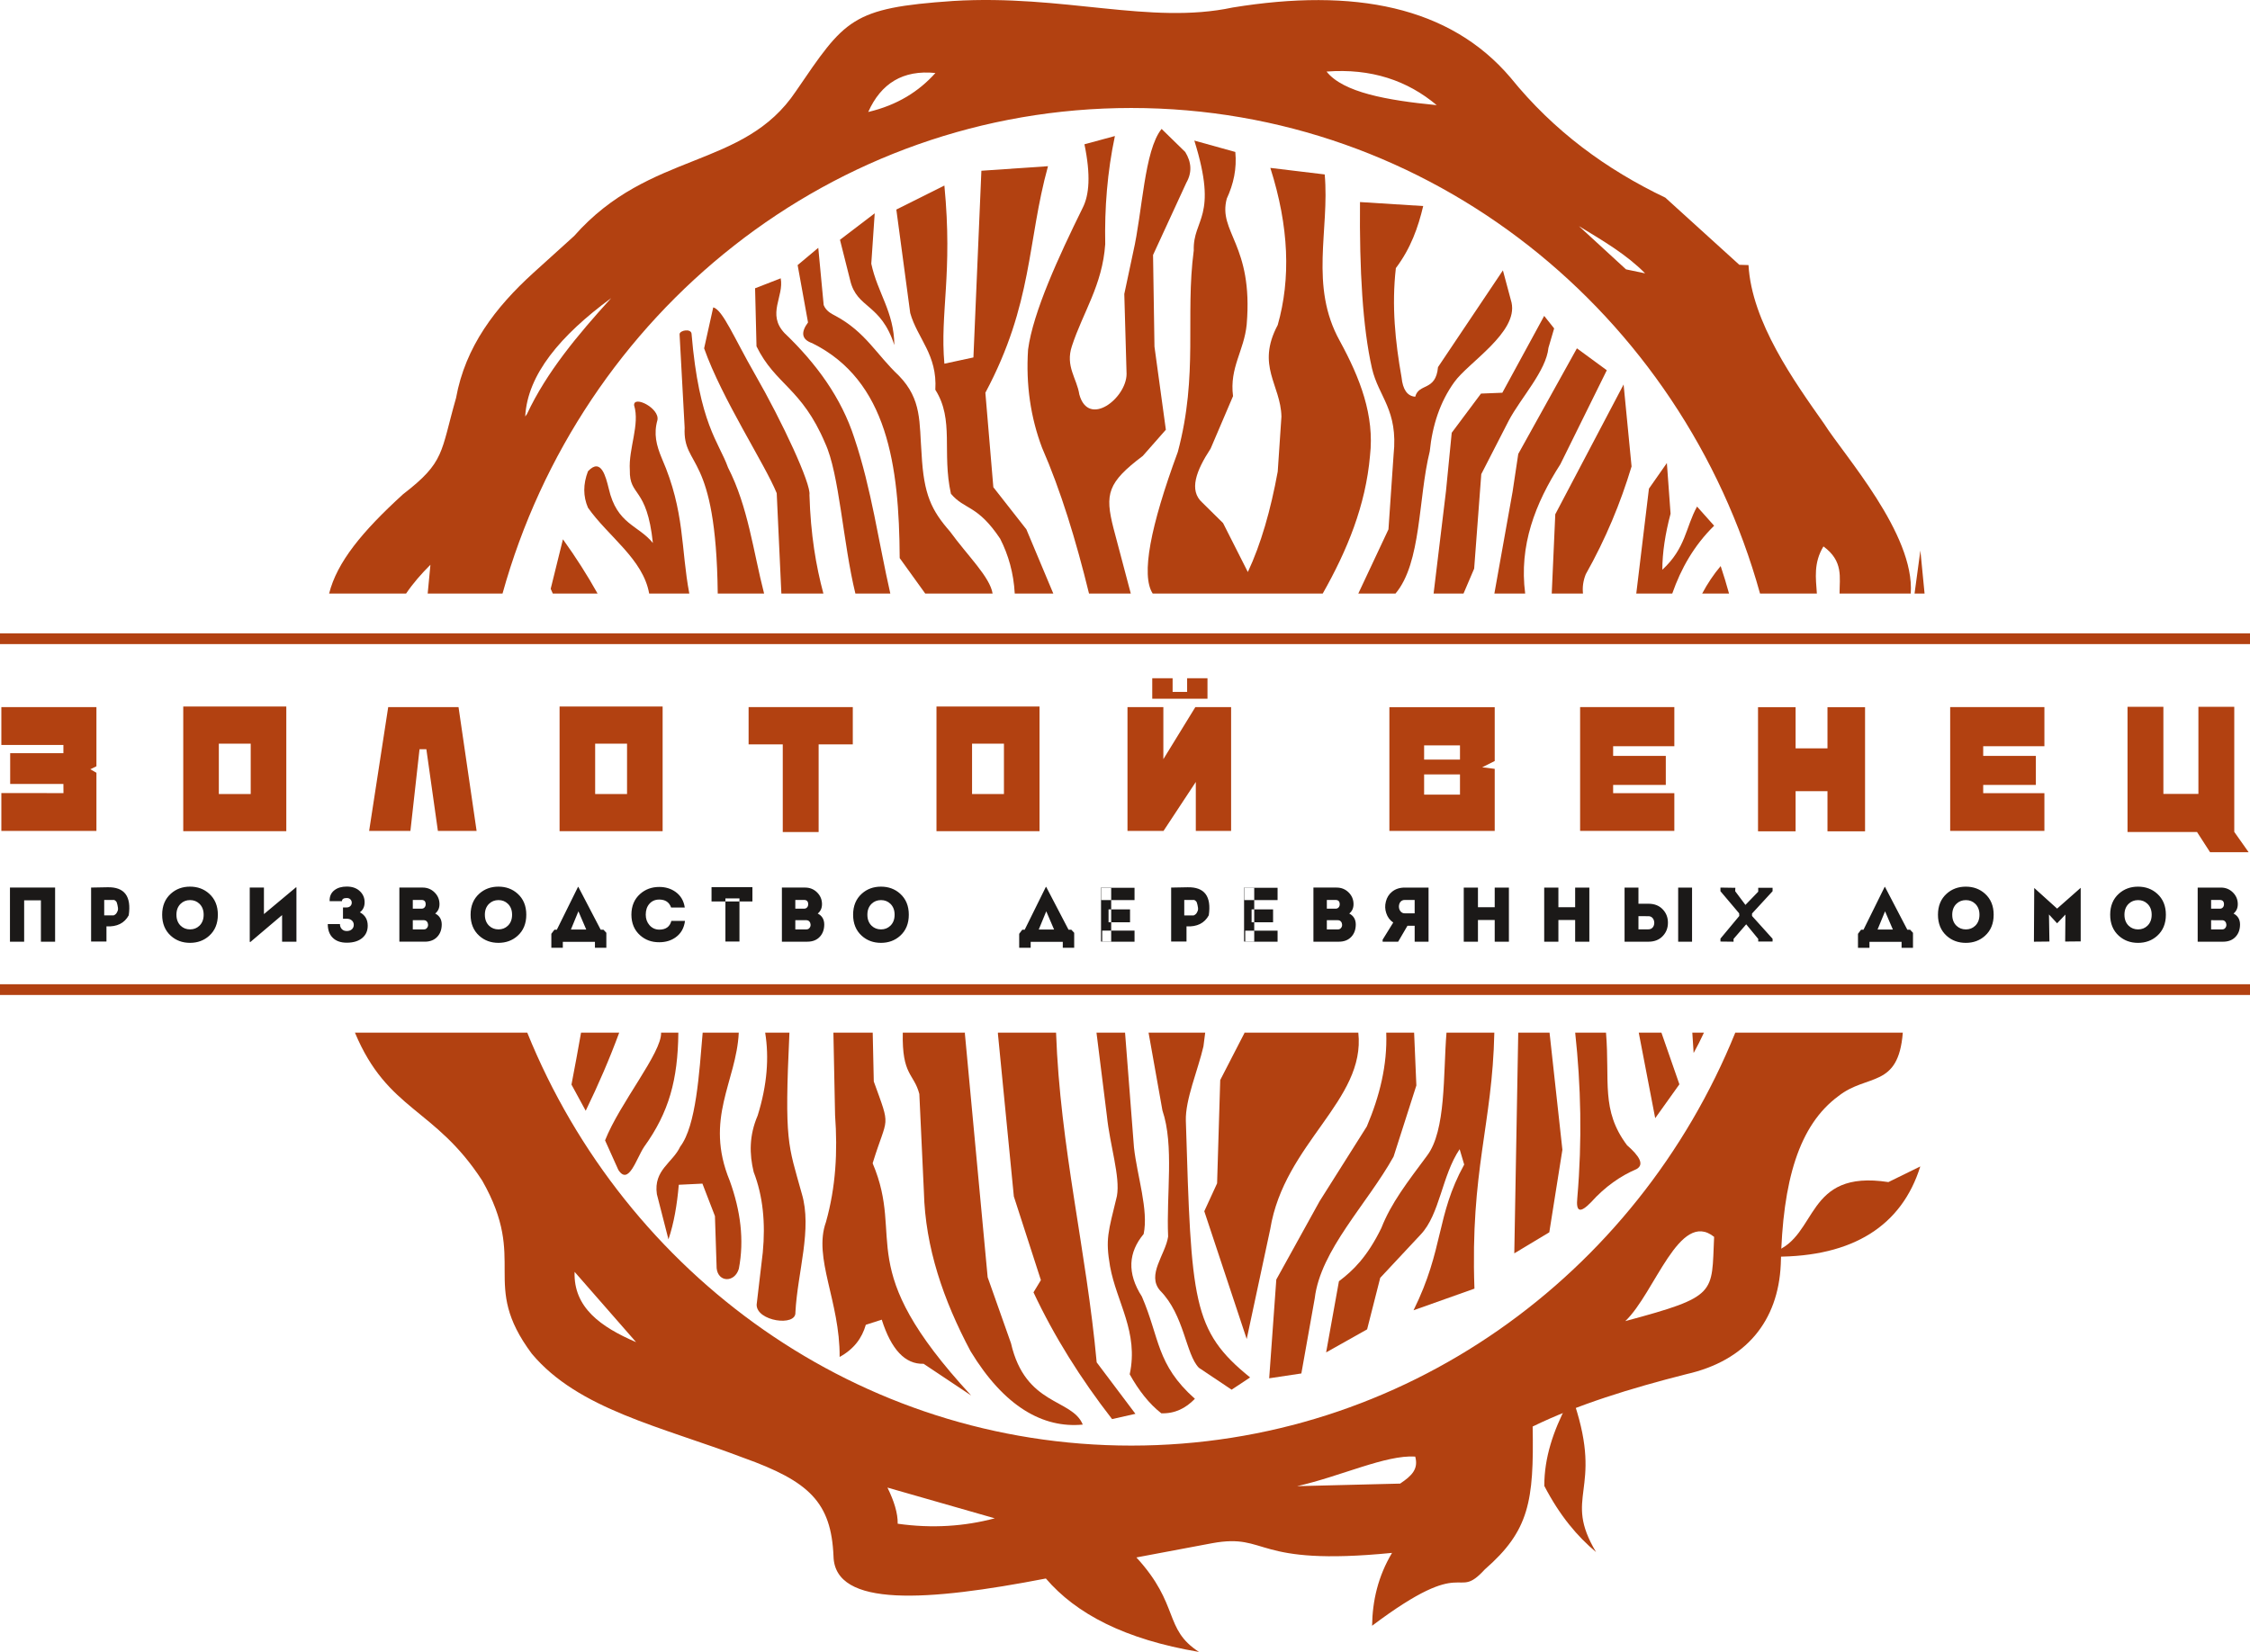 <?xml version="1.0" encoding="UTF-8" standalone="no"?> <svg xmlns:inkscape="http://www.inkscape.org/namespaces/inkscape" xmlns:sodipodi="http://sodipodi.sourceforge.net/DTD/sodipodi-0.dtd" xmlns="http://www.w3.org/2000/svg" xmlns:svg="http://www.w3.org/2000/svg" width="592.8" height="435.334" id="svg74" viewBox="0 0 592.8 435.334" sodipodi:docname="a91261a44ed8a7a117790dc5e318f362.cdr"> <defs id="defs78"></defs> <path d="m 14.519,248.163 h -3.74 V 237.263 H 6.364 v 10.9 h -3.74 v -14.262 h 11.895 z m 12.937,-6.927 v -4.075 h 2.616 c 0.3,0.136 0.524,0.34 0.674,0.612 0.15,0.448 0.259,0.923 0.327,1.426 0.068,0.434 -0.014,0.835 -0.245,1.202 -0.136,0.353 -0.429,0.632 -0.879,0.835 z m -3.454,-7.335 v 14.221 h 4.047 v -3.993 c 2.78,0.136 4.735,-0.835 5.866,-2.913 0.736,-5.012 -1.117,-7.478 -5.559,-7.396 z m 33.396,7.152 c 0,2.336 -0.763,4.191 -2.289,5.562 -1.376,1.236 -3.059,1.854 -5.048,1.854 -1.989,0 -3.672,-0.618 -5.048,-1.854 -1.526,-1.372 -2.289,-3.226 -2.289,-5.562 0,-2.323 0.763,-4.17 2.289,-5.542 1.376,-1.236 3.059,-1.854 5.048,-1.854 1.989,0 3.672,0.618 5.048,1.854 1.526,1.372 2.289,3.219 2.289,5.542 z m -10.914,0 c 0,1.223 0.374,2.194 1.124,2.913 0.667,0.638 1.492,0.958 2.473,0.958 0.968,0 1.785,-0.32 2.453,-0.958 0.749,-0.72 1.124,-1.691 1.124,-2.913 0,-1.209 -0.375,-2.173 -1.124,-2.893 -0.668,-0.638 -1.485,-0.958 -2.453,-0.958 -0.981,0 -1.805,0.319 -2.473,0.958 -0.75,0.72 -1.124,1.684 -1.124,2.893 z m 19.457,7.213 -0.143,-0.081 v -14.283 h 3.74 v 6.989 l 8.441,-7.05 h 0.122 v 14.323 h -3.781 v -7.009 z m 20.908,-10.778 c -0.054,-1.25 0.375,-2.221 1.288,-2.913 0.818,-0.625 1.894,-0.937 3.229,-0.937 1.485,0 2.657,0.428 3.515,1.284 0.79,0.774 1.185,1.725 1.185,2.853 0,1.141 -0.416,2.024 -1.247,2.649 1.376,0.733 2.064,1.908 2.064,3.525 0,1.318 -0.456,2.377 -1.369,3.179 -0.995,0.869 -2.378,1.304 -4.149,1.304 -1.567,0 -2.786,-0.421 -3.659,-1.263 -0.899,-0.856 -1.349,-2.071 -1.349,-3.647 h 3.209 c 0,0.557 0.17,1.005 0.511,1.345 0.327,0.326 0.756,0.489 1.288,0.489 0.586,0 1.049,-0.17 1.39,-0.509 0.3,-0.299 0.45,-0.672 0.45,-1.121 0,-0.435 -0.15,-0.801 -0.45,-1.1 -0.341,-0.339 -0.804,-0.509 -1.39,-0.509 h -1.001 v -2.975 h 0.96 c 0.423,0 0.756,-0.129 1.002,-0.387 0.232,-0.231 0.347,-0.516 0.347,-0.856 0,-0.34 -0.109,-0.625 -0.327,-0.856 -0.245,-0.258 -0.572,-0.387 -0.981,-0.387 -0.845,0 -1.267,0.279 -1.267,0.835 z m 28.94,0.795 c 0,1.032 -0.374,1.854 -1.124,2.465 1.144,0.584 1.717,1.555 1.717,2.913 -0.014,1.304 -0.396,2.364 -1.145,3.179 -0.804,0.883 -1.908,1.324 -3.311,1.324 h -6.704 v -14.262 h 6.111 c 1.24,0 2.289,0.421 3.148,1.263 0.872,0.856 1.308,1.895 1.308,3.118 z m -7.03,4.217 v 2.425 h 2.922 c 0.354,0 0.627,-0.129 0.818,-0.387 0.191,-0.217 0.286,-0.496 0.286,-0.835 -0.014,-0.326 -0.109,-0.598 -0.286,-0.815 -0.204,-0.258 -0.484,-0.387 -0.838,-0.387 z m 0,-5.338 v 2.303 h 2.309 c 0.341,0 0.613,-0.122 0.818,-0.367 0.177,-0.217 0.266,-0.482 0.266,-0.794 0,-0.761 -0.368,-1.141 -1.103,-1.141 z m 29.901,3.892 c 0,2.336 -0.763,4.191 -2.289,5.562 -1.376,1.236 -3.059,1.854 -5.048,1.854 -1.989,0 -3.672,-0.618 -5.048,-1.854 -1.526,-1.372 -2.289,-3.226 -2.289,-5.562 0,-2.323 0.763,-4.17 2.289,-5.542 1.376,-1.236 3.059,-1.854 5.048,-1.854 1.989,0 3.672,0.618 5.048,1.854 1.526,1.372 2.289,3.219 2.289,5.542 z m -10.914,0 c 0,1.223 0.374,2.194 1.124,2.913 0.668,0.638 1.492,0.958 2.473,0.958 0.967,0 1.785,-0.32 2.453,-0.958 0.75,-0.72 1.124,-1.691 1.124,-2.913 0,-1.209 -0.375,-2.173 -1.124,-2.893 -0.668,-0.638 -1.485,-0.958 -2.453,-0.958 -0.981,0 -1.805,0.319 -2.473,0.958 -0.75,0.72 -1.124,1.684 -1.124,2.893 z m 32.006,8.72 h -3.005 v -1.569 h -8.461 v 1.569 h -3.025 v -3.688 l 0.818,-1.08 h 0.633 l 5.58,-11.287 h 0.082 l 5.886,11.287 h 0.736 l 0.756,0.815 z m -9.34,-4.808 h 4.046 l -2.064,-4.808 z m 15.941,-3.932 c 0.014,-2.296 0.784,-4.116 2.31,-5.46 1.376,-1.223 3.052,-1.834 5.028,-1.834 1.635,0 3.059,0.428 4.271,1.284 1.376,0.978 2.194,2.357 2.453,4.136 h -3.598 c -0.49,-1.399 -1.533,-2.098 -3.127,-2.098 -1.063,0 -1.921,0.367 -2.575,1.1 -0.654,0.734 -0.981,1.691 -0.981,2.873 0,1.087 0.32,2.003 0.961,2.751 0.681,0.788 1.546,1.188 2.596,1.202 1.731,0 2.793,-0.767 3.188,-2.302 h 3.597 c -0.245,1.888 -1.062,3.328 -2.453,4.319 -1.199,0.869 -2.643,1.304 -4.333,1.304 -1.976,0.014 -3.652,-0.591 -5.028,-1.813 -1.526,-1.345 -2.296,-3.165 -2.31,-5.46 z m 31.884,-7.253 v 3.79 h -10.771 v -3.79 z m -7.112,14.344 v -11.369 h 3.699 v 11.369 z m 25.445,-9.841 c 0,1.032 -0.374,1.854 -1.124,2.465 1.145,0.584 1.717,1.555 1.717,2.913 -0.014,1.304 -0.395,2.364 -1.144,3.179 -0.804,0.883 -1.908,1.324 -3.311,1.324 h -6.704 v -14.262 h 6.111 c 1.24,0 2.289,0.421 3.147,1.263 0.872,0.856 1.308,1.895 1.308,3.118 z m -7.03,4.217 v 2.425 h 2.922 c 0.354,0 0.627,-0.129 0.818,-0.387 0.191,-0.217 0.286,-0.496 0.286,-0.835 -0.014,-0.326 -0.109,-0.598 -0.286,-0.815 -0.205,-0.258 -0.484,-0.387 -0.838,-0.387 z m 0,-5.338 v 2.303 h 2.309 c 0.341,0 0.613,-0.122 0.818,-0.367 0.177,-0.217 0.266,-0.482 0.266,-0.794 0,-0.761 -0.368,-1.141 -1.104,-1.141 z m 29.901,3.892 c 0,2.336 -0.763,4.191 -2.289,5.562 -1.376,1.236 -3.059,1.854 -5.048,1.854 -1.989,0 -3.672,-0.618 -5.048,-1.854 -1.526,-1.372 -2.289,-3.226 -2.289,-5.562 0,-2.323 0.763,-4.17 2.289,-5.542 1.376,-1.236 3.059,-1.854 5.048,-1.854 1.989,0 3.672,0.618 5.048,1.854 1.526,1.372 2.289,3.219 2.289,5.542 z m -10.914,0 c 0,1.223 0.374,2.194 1.124,2.913 0.668,0.638 1.492,0.958 2.473,0.958 0.967,0 1.785,-0.32 2.453,-0.958 0.75,-0.72 1.124,-1.691 1.124,-2.913 0,-1.209 -0.375,-2.173 -1.124,-2.893 -0.668,-0.638 -1.485,-0.958 -2.453,-0.958 -0.981,0 -1.805,0.319 -2.473,0.958 -0.75,0.72 -1.124,1.684 -1.124,2.893 z m 54.487,8.72 h -3.004 v -1.569 h -8.461 v 1.569 h -3.025 v -3.688 l 0.818,-1.08 h 0.634 l 5.579,-11.287 h 0.082 l 5.886,11.287 h 0.736 l 0.756,0.815 z m -9.34,-4.808 h 4.046 l -2.064,-4.808 z m 19.089,-11.063 v 14.221 h -2.677 v -14.221 z m -2.596,3.301 v -3.239 h 8.747 v 3.239 z m 0.225,10.962 v -2.913 h 8.522 v 2.913 z m 7.337,-8.517 v 3.403 h -5.661 v -3.403 z m 14.286,1.589 v -4.075 h 2.616 c 0.3,0.136 0.524,0.34 0.674,0.612 0.15,0.448 0.259,0.923 0.327,1.426 0.068,0.434 -0.014,0.835 -0.245,1.202 -0.136,0.353 -0.429,0.632 -0.879,0.835 z m -3.454,-7.335 v 14.221 h 4.046 v -3.993 c 2.78,0.136 4.735,-0.835 5.866,-2.913 0.736,-5.012 -1.117,-7.478 -5.559,-7.396 z m 21.889,0 v 14.221 h -2.677 v -14.221 z m -2.595,3.301 v -3.239 h 8.747 v 3.239 z m 0.225,10.962 v -2.913 h 8.522 v 2.913 z m 7.337,-8.517 v 3.403 h -5.661 v -3.403 z m 21.194,-1.365 c 0,1.032 -0.374,1.854 -1.124,2.465 1.145,0.584 1.717,1.555 1.717,2.913 -0.014,1.304 -0.395,2.364 -1.144,3.179 -0.804,0.883 -1.908,1.324 -3.311,1.324 h -6.704 v -14.262 h 6.111 c 1.24,0 2.289,0.421 3.147,1.263 0.872,0.856 1.308,1.895 1.308,3.118 z m -7.03,4.217 v 2.425 h 2.922 c 0.354,0 0.627,-0.129 0.818,-0.387 0.191,-0.217 0.286,-0.496 0.286,-0.835 -0.014,-0.326 -0.109,-0.598 -0.286,-0.815 -0.205,-0.258 -0.484,-0.387 -0.838,-0.387 z m 0,-5.338 v 2.303 h 2.309 c 0.341,0 0.613,-0.122 0.818,-0.367 0.177,-0.217 0.266,-0.482 0.266,-0.794 0,-0.761 -0.368,-1.141 -1.103,-1.141 z m 17.495,5.95 c -0.886,-0.598 -1.499,-1.42 -1.839,-2.466 -0.341,-1.005 -0.375,-2.024 -0.102,-3.056 0.259,-1.06 0.797,-1.922 1.615,-2.588 0.899,-0.733 2.017,-1.1 3.352,-1.1 h 6.274 v 14.262 h -3.658 v -4.197 h -1.901 l -2.452,4.197 h -4.088 v -0.53 z m 5.641,-2.425 v -3.525 h -2.616 c -0.491,0 -0.879,0.183 -1.165,0.55 -0.245,0.34 -0.368,0.747 -0.368,1.223 0.014,0.475 0.15,0.876 0.408,1.202 0.286,0.367 0.661,0.55 1.124,0.55 z m 24.832,7.478 h -3.74 v -5.725 h -4.415 v 5.725 h -3.74 v -14.262 h 3.74 v 5.175 h 4.415 v -5.175 h 3.74 z m 21.194,0 h -3.74 v -5.725 h -4.415 v 5.725 h -3.74 v -14.262 h 3.74 v 5.175 h 4.415 v -5.175 h 3.74 z m 12.937,-14.262 v 4.258 h 2.636 c 1.621,0 2.902,0.523 3.843,1.569 0.858,0.937 1.288,2.078 1.288,3.423 0,1.358 -0.429,2.506 -1.288,3.443 -0.94,1.046 -2.221,1.569 -3.843,1.569 h -6.295 v -14.262 z m 0,7.539 v 3.464 h 2.616 c 0.504,0 0.899,-0.183 1.185,-0.55 0.245,-0.326 0.368,-0.72 0.368,-1.182 -0.014,-0.475 -0.15,-0.876 -0.409,-1.202 -0.286,-0.353 -0.668,-0.529 -1.145,-0.529 z m 10.464,-7.539 h 3.658 v 14.262 h -3.658 z m 11.139,0 v 0.958 l 4.926,5.827 0.041,0.693 -4.967,5.97 v 0.774 l 3.454,0.041 v -0.734 l 3.332,-3.851 3.168,3.851 v 0.693 h 3.781 v -0.733 l -5.416,-6.011 v -0.632 l 5.416,-5.888 v -0.896 h -3.781 v 1.019 l -3.372,3.484 -2.698,-3.607 0.041,-0.896 z m 50.727,15.872 h -3.004 v -1.569 h -8.461 v 1.569 h -3.025 v -3.688 l 0.818,-1.08 h 0.633 l 5.58,-11.287 h 0.082 l 5.886,11.287 h 0.736 l 0.756,0.815 z m -9.34,-4.808 h 4.046 l -2.064,-4.808 z m 30.596,-3.912 c 0,2.336 -0.763,4.191 -2.289,5.562 -1.376,1.236 -3.059,1.854 -5.048,1.854 -1.989,0 -3.672,-0.618 -5.048,-1.854 -1.526,-1.372 -2.29,-3.226 -2.29,-5.562 0,-2.323 0.763,-4.17 2.29,-5.542 1.376,-1.236 3.059,-1.854 5.048,-1.854 1.989,0 3.672,0.618 5.048,1.854 1.526,1.372 2.289,3.219 2.289,5.542 z m -10.914,0 c 0,1.223 0.374,2.194 1.124,2.913 0.667,0.638 1.492,0.958 2.473,0.958 0.968,0 1.785,-0.32 2.453,-0.958 0.749,-0.72 1.124,-1.691 1.124,-2.913 0,-1.209 -0.375,-2.173 -1.124,-2.893 -0.668,-0.638 -1.485,-0.958 -2.453,-0.958 -0.981,0 -1.805,0.319 -2.473,0.958 -0.75,0.72 -1.124,1.684 -1.124,2.893 z m 21.521,7.111 0.081,-14.161 6.03,5.44 6.213,-5.481 v 14.119 l -4.088,0.041 0.061,-7.111 -2.187,2.302 -2.146,-2.323 0.122,7.131 z m 34.765,-7.111 c 0,2.336 -0.763,4.191 -2.289,5.562 -1.376,1.236 -3.059,1.854 -5.048,1.854 -1.989,0 -3.672,-0.618 -5.048,-1.854 -1.526,-1.372 -2.289,-3.226 -2.289,-5.562 0,-2.323 0.763,-4.17 2.289,-5.542 1.376,-1.236 3.058,-1.854 5.048,-1.854 1.989,0 3.672,0.618 5.048,1.854 1.526,1.372 2.289,3.219 2.289,5.542 z m -10.914,0 c 0,1.223 0.374,2.194 1.124,2.913 0.668,0.638 1.492,0.958 2.473,0.958 0.968,0 1.785,-0.32 2.453,-0.958 0.75,-0.72 1.125,-1.691 1.125,-2.913 0,-1.209 -0.375,-2.173 -1.125,-2.893 -0.667,-0.638 -1.485,-0.958 -2.453,-0.958 -0.981,0 -1.805,0.319 -2.473,0.958 -0.75,0.72 -1.124,1.684 -1.124,2.893 z m 29.86,-2.771 c 0,1.032 -0.374,1.854 -1.124,2.465 1.144,0.584 1.717,1.555 1.717,2.913 -0.014,1.304 -0.395,2.364 -1.145,3.179 -0.804,0.883 -1.908,1.324 -3.311,1.324 h -6.704 v -14.262 h 6.111 c 1.24,0 2.289,0.421 3.148,1.263 0.872,0.856 1.308,1.895 1.308,3.118 z m -7.03,4.217 v 2.425 h 2.922 c 0.354,0 0.627,-0.129 0.818,-0.387 0.191,-0.217 0.286,-0.496 0.286,-0.835 -0.014,-0.326 -0.109,-0.598 -0.286,-0.815 -0.204,-0.258 -0.484,-0.387 -0.838,-0.387 z m 0,-5.338 v 2.303 h 2.309 c 0.341,0 0.613,-0.122 0.818,-0.367 0.177,-0.217 0.266,-0.482 0.266,-0.794 0,-0.761 -0.368,-1.141 -1.103,-1.141 z" style="fill:#1b1918;fill-rule:evenodd" id="path2"></path> <g id="Layer1000" transform="translate(-138.011,-96.108)"> <path d="m 224.723,252.523 c 2.077,-8.268 8.701,-16.343 19.491,-26.182 11.089,-8.529 9.832,-10.953 13.95,-25.35 2.444,-13.522 10.353,-23.88 20.4,-33 l 10.699,-9.68 c 19.933,-22.624 44.667,-17.497 58.451,-38.17 12.954,-18.942 14.497,-21.933 41.4,-23.775 29.05,-1.775 51.95,6.35 73.65,1.725 31.979,-5.219 57.221,-0.331 73.2,18.45 11.46,14.188 25.34,24.262 40.8,31.65 l 19.5,17.7 2.42,0.074 c 0.843,15.025 12.055,30.658 19.89,41.777 5.289,8.377 23.963,29.106 22.854,44.781 h -18.754 c -0.019,-4.222 1.081,-8.524 -4.248,-12.417 -2.632,4.345 -2.012,8.364 -1.731,12.417 h -14.975 c -20.515,-73.862 -86.913,-127.957 -165.655,-127.957 -78.742,0 -145.14,54.095 -165.655,127.957 h -19.718 l 0.722,-7.581 c -2.361,2.347 -4.545,4.836 -6.409,7.581 z m 417.711,0 1.531,-11.332 1.107,11.332 z m -3.097,115.726 c -1.17,14.754 -9.325,10.695 -16.972,16.718 -10.367,7.645 -14.711,22.231 -15.178,44.327 -0.665,14.951 -9.157,25.397 -24.872,28.948 -14.776,3.749 -28.725,8.05 -40.5,13.8 0.348,19.693 -0.897,27.457 -12.6,37.65 -7.95,8.7 -4.201,-4.35 -29.7,14.85 0.088,-6.585 1.562,-13.016 5.25,-19.2 -36.95,3.65 -32.35,-5.3 -47.4,-2.55 l -19.951,3.75 c 11.5,12.5 7.1,18.85 16.5,24.9 -19.555,-3.292 -32.396,-10.057 -40.35,-19.35 -31.177,6.022 -55.612,7.753 -55.95,-5.85 -0.602,-14.249 -6.398,-19.751 -23.7,-25.95 -21.794,-8.28 -43.5,-12.75 -55.8,-27.45 -13.85,-18.6 -0.85,-24.15 -13.05,-45.6 -12.518,-19.301 -24.887,-18.307 -33.534,-38.994 h 45.398 c 25.868,63.88 87.37,108.819 159.136,108.819 71.766,0 133.268,-44.939 159.136,-108.819 z m -333.737,81.556 c -9.286,-3.99 -16.527,-9.129 -16.2,-18.525 z m 66.225,38.325 28.275,8.1 c -7.948,2.11 -16.427,2.715 -25.575,1.425 0.053,-2.751 -0.953,-5.975 -2.7,-9.526 z m 107.925,-0.374 27.15,-0.675 c 3.106,-2.078 4.869,-3.847 3.975,-7.125 -7.825,-0.475 -19.55,5.2 -31.125,7.8 z m 86.475,-43.499 c 24.45,-6.564 22.7,-7.187 23.4,-22.2 -9.15,-7.3 -15.6,14.8 -23.4,22.2 z m -12.224,-288.564 12.413,11.4 5.025,1.05 c -4.796,-4.885 -10.813,-8.43 -17.438,-12.45 z m -66.487,-40.725 c 11.749,-0.886 21.276,2.337 29.025,8.85 -13.169,-1.282 -24.672,-3.36 -29.025,-8.85 z m -120.751,10.65 c 3.357,-7.533 9.143,-11.142 17.7,-10.275 -4.319,4.82 -9.981,8.455 -17.7,10.275 z m -90.375,80.249 c 0.597,-11.052 9.253,-21.349 22.65,-31.2 -8.778,9.652 -17.023,19.51 -22.19,30.566 z" style="fill:#b24111;fill-rule:evenodd" id="path4"></path> <path d="m 286.326,238.23 -3.225,13.05 c 0.189,0.415 0.371,0.829 0.555,1.243 h 11.793 c -2.698,-4.829 -5.737,-9.594 -9.123,-14.293 z m 4.769,130.019 c -0.78,4.466 -1.623,9.022 -2.519,13.681 l 3.75,6.9 c 3.381,-6.944 6.324,-13.804 8.824,-20.581 z" style="fill:#b24111;fill-rule:evenodd" id="path6"></path> <path d="m 297.425,396.629 3.488,7.763 c 2.712,4.287 4.738,-2.944 6.787,-6.037 6.59,-9.145 8.9,-17.708 9.033,-30.106 h -4.549 c 0.223,5.249 -10.889,18.553 -14.759,28.381 z m 22.197,-144.107 c -2.244,-11.752 -1.131,-21.625 -7.197,-35.518 -1.525,-3.625 -2.225,-6.575 -1.2,-10.2 0.611,-3.128 -6.288,-6.581 -6.15,-3.9 1.575,5.1 -1.5,11.4 -1.125,17.1 -0.15,7.075 4.5,4.175 6.075,19.2 -3.875,-4.775 -9.475,-4.9 -11.625,-14.325 -0.775,-3.1 -2,-8.3 -5.475,-4.575 -1.308,3.402 -1.291,6.599 0,9.6 5.307,7.567 14.524,13.541 16.122,22.619 z" style="fill:#b24111;fill-rule:evenodd" id="path8"></path> <path d="m 314.126,422.716 -3.051,-11.912 c -0.925,-6.375 4.15,-8.25 6.15,-12.525 4.2,-5.511 5.005,-19.367 5.918,-30.031 h 9.511 c -0.625,12.926 -9.143,22.614 -2.379,39.031 2.845,7.868 3.856,15.607 2.4,23.175 -1.072,3.697 -5.453,3.654 -5.85,-0.113 l -0.45,-13.762 -3.3,-8.55 -6.225,0.3 c -0.451,5.253 -1.274,10.133 -2.724,14.387 z m 12.986,-170.194 c -0.427,-37.764 -9.236,-32.905 -8.717,-43.696 l -1.339,-24.648 c 0.056,-1.038 2.925,-1.532 3.15,-0.187 2,23.925 7.205,28.562 9.619,35.337 5.314,10.372 6.622,22.036 9.501,33.193 z" style="fill:#b24111;fill-rule:evenodd" id="path10"></path> <path d="m 337.363,439.905 c -0.09,4.402 10.475,5.894 10.21,2.045 0.575,-10.688 4.478,-21.958 1.678,-31.295 -3.602,-13.04 -4.612,-13.352 -3.252,-42.406 h -6.389 c 1.059,6.561 0.533,13.789 -1.984,21.856 -2.271,5.289 -2.179,10.161 -1.05,14.85 2.459,6.349 3.141,13.476 2.4,21.225 z m 17.583,-187.382 c -1.938,-7.236 -3.361,-15.5 -3.671,-25.994 0.48,-2.823 -7.107,-19.174 -14.329,-31.747 -5.507,-9.588 -8.518,-17.035 -11.021,-17.677 l -2.4,10.8 c 4.679,13.291 16.044,30.56 19.125,38.175 l 1.225,26.444 z" style="fill:#b24111;fill-rule:evenodd" id="path12"></path> <path d="m 359.225,453.705 c 0.106,-14.681 -7.019,-26.076 -3.6,-35.55 2.6,-9.25 3.1,-18.5 2.4,-28.2 l -0.439,-21.706 h 10.357 l 0.282,12.856 c 4.593,12.736 3.657,8.651 -0.3,21.563 8.651,20.398 -5.647,26.995 25.954,61.193 l -12.529,-8.355 c -4.888,0.17 -8.536,-3.796 -11.025,-11.625 l -4.2,1.35 c -0.997,3.477 -3.103,6.399 -6.9,8.475 z m 4.152,-201.182 c -3.275,-13.344 -4.205,-31.54 -7.977,-39.644 -6.175,-14.575 -13.1,-15.35 -18.075,-25.5 l -0.375,-15.3 6.75,-2.625 c 0.925,4.8 -3.7,9.375 0.975,14.401 8.431,8.064 15.021,17.085 18.45,27.75 4.481,13.344 6.343,27.27 9.455,40.919 z" style="fill:#b24111;fill-rule:evenodd" id="path14"></path> <path d="m 423.284,471.531 c -10.434,1.018 -20.674,-4.694 -29.558,-19.326 -7.164,-13.459 -11.937,-27.34 -12.3,-42 l -1.2,-25.8 c -1.429,-5.471 -4.608,-4.821 -4.362,-16.156 h 16.378 l -0.016,0.256 6,64.2 6.15,17.4 c 3.806,16.571 16.104,14.505 18.909,21.426 z m -41.505,-219.008 -6.729,-9.344 c -0.134,-24.492 -3.233,-46.776 -23.025,-56.625 -2.882,-0.99 -3.043,-2.886 -1.125,-5.476 l -2.738,-15.112 5.439,-4.552 1.424,15.09 c 0.643,1.604 2.04,2.274 3.047,2.812 8.008,4.278 10.866,10.257 16.753,15.787 6.125,6.3 5.35,12.3 6,20.7 0.572,10.657 2.578,14.769 7.5,20.4 4.597,6.338 10.498,11.94 11.205,16.319 z" style="fill:#b24111;fill-rule:evenodd" id="path16"></path> <path d="m 437.155,468.692 -6.15,1.389 c -8.271,-10.645 -15.233,-21.756 -20.704,-33.401 l 1.95,-3.225 -7.125,-22.05 -4.2,-42.9 0.01,-0.256 h 15.313 c 1.061,30.071 7.992,57.357 10.702,86.881 z m -31.791,-216.169 c -0.298,-5.387 -1.66,-10.153 -3.839,-14.444 -6.05,-9.05 -9.325,-7.525 -12.975,-11.85 -2.42,-10.935 0.934,-19.469 -4.111,-27.403 0.57,-9.291 -4.709,-13.481 -6.614,-20.222 l -3.66,-27.27 12.66,-6.33 c 2.25,23.225 -1.2,33.55 0,46.95 l 7.65,-1.65 2.1,-49.2 17.55,-1.2 c -5.5,19.9 -3.95,36.2 -16.5,59.7 l 2.1,24.9 8.7,11.1 7.095,16.919 z" style="fill:#b24111;fill-rule:evenodd" id="path18"></path> <path d="m 423.725,134.13 c 1.695,8.179 1.256,13.346 -0.45,16.725 -6.348,12.889 -13.069,27.472 -14.4,37.35 -0.611,9.339 0.686,17.936 3.675,25.875 4.935,11.3 8.933,24.356 12.381,38.443 h 11.006 l -4.561,-17.218 c -2.304,-9.047 -1.571,-12.028 7.725,-19.05 l 6.075,-6.9 -3,-21.9 -0.375,-24.15 8.775,-19.05 c 1.532,-2.7 1.368,-5.4 -0.3,-8.1 l -6.225,-6.075 c -4.597,5.738 -4.994,21.676 -7.49,32.513 l -2.335,10.987 0.6,21.075 c -0.025,6.375 -10.025,14.25 -12.45,5.4 -0.65,-4.25 -3.738,-7.413 -1.95,-12.75 2.925,-8.95 8.025,-16.025 8.775,-26.85 -0.187,-9.5 0.537,-19 2.55,-28.5 z m 3.175,234.119 2.737,21.895 c 0.807,7.877 3.563,16.055 2.645,21.157 -2.309,9.566 -3.059,11.275 -1.806,18.554 1.725,9.475 7.575,17.3 5.175,28.425 2.39,4.29 5.134,7.784 8.325,10.275 3.594,0.12 6.456,-1.345 8.85,-3.825 -10.2,-9.05 -9.24,-16.006 -13.965,-26.931 -3.994,-6.225 -3.541,-11.67 0.465,-16.494 1.325,-6.325 -1.7,-15.2 -2.55,-22.8 l -2.35,-30.256 z" style="fill:#b24111;fill-rule:evenodd" id="path20"></path> <path d="m 452.675,133.154 10.8,3 c 0.429,4.421 -0.479,8.478 -2.25,12.3 -2.375,8.875 7.025,12.05 5.25,33.15 -0.675,6.975 -4.575,11.325 -3.6,18.9 l -5.907,13.829 c -3.817,5.825 -5.781,10.998 -2.193,14.221 l 5.475,5.4 6.525,12.9 c 3.461,-7.364 6.015,-16.311 7.875,-26.475 l 0.975,-14.475 c -0.175,-8.425 -6.725,-13.325 -0.975,-24.15 3.443,-12.143 3.006,-25.857 -1.949,-41.4 l 14.325,1.725 c 1.325,14.625 -4.1,29.325 3.975,43.875 5.347,9.794 9.176,19.663 7.962,30.232 -1.135,13.118 -6.019,24.986 -12.455,36.337 h -44.803 c -3.108,-4.82 -0.627,-17.653 6.622,-37.318 5.45,-20.4 1.901,-35.7 4.201,-53.1 -0.25,-8.45 6.549,-8.5 0.149,-28.95 z m 43.205,235.094 c 1.977,17.849 -19.524,29.125 -23.204,51.781 l -6.2,28.95 -11.175,-33.675 3.375,-7.35 0.825,-27.225 6.375,-12.375 -0.006,-0.106 z m -40.34,0 -0.465,3.631 c -1.466,6.311 -4.801,14.011 -4.632,19.574 1.45,47.685 1.672,55.311 16.932,67.651 l -4.875,3.225 -8.625,-5.775 c -3.475,-3.55 -3.8,-13.85 -10.2,-20.325 -3.65,-4.15 1.4,-9.5 2.1,-14.25 -0.5,-11.075 1.625,-24.025 -1.5,-33.225 l -3.654,-20.506 z" style="fill:#b24111;fill-rule:evenodd" id="path22"></path> <path d="m 480.876,458.055 -8.475,1.275 1.875,-26.025 11.4,-20.625 12.45,-19.725 c 3.372,-7.972 5.429,-16.151 5.114,-24.706 h 7.345 l 0.592,13.906 -6,18.75 c -6.925,12.45 -19.25,24.6 -20.775,37.35 z m 15.006,-205.532 7.944,-16.918 1.349,-19.65 c 1.25,-11.875 -3.95,-15.2 -5.699,-22.8 -2.435,-10.765 -3.316,-25.834 -3.15,-43.8 l 16.65,1.05 c -1.326,5.615 -3.271,11.135 -7.2,16.35 -1.142,9.952 -0.16,19.449 1.5,28.8 0.321,3.166 1.479,4.935 3.6,5.1 0.95,-3.65 5.425,-1.375 6,-7.8 l 17.1,-25.5 2.275,8.479 c 1.767,7.886 -11.466,15.848 -15.1,20.997 -3.701,5.145 -5.749,11.281 -6.45,18.225 -3.073,12.415 -2.158,29.325 -9.019,37.468 z" style="fill:#b24111;fill-rule:evenodd" id="path24"></path> <path d="m 487.401,452.505 3.375,-18.75 c 3.725,-2.809 7.45,-6.403 11.175,-14.025 2.577,-6.588 6.835,-12.045 12.014,-19.032 5.066,-6.642 4.256,-21.432 5.146,-32.449 h 12.605 c -0.507,24.255 -6.353,36.126 -5.239,67.456 l -16.05,5.7 c 8.05,-16.25 5.9,-24.85 13.35,-38.4 l -1.2,-4.05 c -4.7,6.975 -5.2,17.175 -10.275,22.5 l -10.65,11.4 -3.45,13.575 z m 28.315,-199.982 3.26,-26.968 1.515,-15.403 7.71,-10.322 5.625,-0.225 11.025,-20.25 2.625,3.3 -1.5,5.1 c -0.6,6.075 -7.275,13.2 -10.425,19.125 l -7.274,14.175 -1.875,24.9 -2.805,6.568 z" style="fill:#b24111;fill-rule:evenodd" id="path26"></path> <path d="m 536.976,426.405 1.043,-58.156 h 8.251 l 0.006,0.106 3.375,30.75 -3.45,21.75 z m -5.247,-173.882 4.796,-26.818 1.5,-9.975 15.45,-27.825 7.875,5.775 -12.225,24.75 c -6.658,10.393 -10.925,21.436 -9.28,34.093 z" style="fill:#b24111;fill-rule:evenodd" id="path28"></path> <path d="m 553.586,411.705 c 1.296,-15.111 0.944,-29.515 -0.56,-43.425 l -0.002,-0.031 h 8.118 c 1.059,12.88 -1.406,20.378 5.534,29.656 3.212,2.808 4.673,5.096 2.485,6.303 -4.178,1.795 -8.197,4.543 -11.975,8.739 -2.773,2.848 -4.027,2.711 -3.6,-1.241 z m -6.743,-159.183 0.933,-20.893 18,-34.2 2.1,21.6 c -2.881,9.571 -6.794,19.055 -12.075,28.425 -0.666,1.68 -0.909,3.356 -0.727,5.068 z" style="fill:#b24111;fill-rule:evenodd" id="path30"></path> <path d="m 574.101,390.78 -4.33,-22.531 h 5.972 l 4.733,13.606 z m -4.985,-138.257 3.335,-27.643 4.725,-6.75 0.975,13.35 c -1.414,5.318 -2.161,10.256 -2.175,14.775 6.2,-5.7 6.1,-11.1 9.15,-16.65 l 4.502,5.048 c -5.334,5.232 -8.731,11.312 -11.034,17.87 z" style="fill:#b24111;fill-rule:evenodd" id="path32"></path> <path d="m 584.226,373.605 c 0.94,-1.679 1.845,-3.469 2.715,-5.356 H 583.88 c 0.128,1.803 0.245,3.59 0.346,5.356 z m 9.329,-121.082 c -0.675,-2.448 -1.407,-4.866 -2.204,-7.243 -1.863,2.193 -3.474,4.62 -4.871,7.243 z" style="fill:#b24111;fill-rule:evenodd" id="path34"></path> <path d="m 359.316,159.298 9.15,-6.975 -0.9,13.275 c 1.65,7.75 6,12.65 6.075,21.45 -3.575,-11.075 -9.85,-9.55 -11.625,-17.025 z" style="fill:#b24111;fill-rule:evenodd" id="path36"></path> <path d="m 558.516,505.125 c -4.903,-4.103 -9.527,-9.53 -13.63,-17.433 -0.025,-7.476 2.404,-14.542 5.98,-21.417 l 1.95,-0.3 c 7.65,23.25 -3.15,24.3 5.7,39.15 z" style="fill:#b24111;fill-rule:evenodd" id="path38"></path> <path d="m 605.661,427.285 c 20.643,0.051 33.437,-8.237 38.281,-23.786 l -8.4,4.125 c -22.1,-3.4 -18.4,14.2 -30.075,18.375 z" style="fill:#b24111;fill-rule:evenodd" id="path40"></path> <g id="Layer1001"> <path d="m 138.367,282.447 h 16.35 8.7 v 15.599 l -1.613,0.787 1.613,0.919 v 15.32 h -8.7 -16.35 v -9.975 l 15.582,0.02 h 0.785 l -0.018,-2.419 h -0.954 -13.071 v -8.1 h 13.626 0.399 v -2.175 h -0.446 -15.904 z" style="fill:#b24111;fill-rule:evenodd" id="path42"></path> <path d="m 186.292,282.298 h 27.15 v 32.85 h -27.15 z m 9.375,9.787 h 8.4 v 13.275 h -8.4 z" style="fill:#b24111;fill-rule:evenodd" id="path44"></path> <path d="m 235.267,315.073 5.025,-32.625 h 18.526 l 4.763,32.625 H 253.38 L 250.343,293.55 h -1.8 l -2.4,21.523 z" style="fill:#b24111;fill-rule:evenodd" id="path46"></path> <path d="m 335.243,282.45 h 27.45 v 9.825 h -9 v 23.1 h -9.45 v -23.1 h -9 z" style="fill:#b24111;fill-rule:evenodd" id="path48"></path> <path d="m 435.067,282.449 h 9.45 v 13.725 l 8.43,-13.726 h 9.42 v 32.625 h -9.3 v -12.899 l -8.503,12.899 h -9.497 z" style="fill:#b24111;fill-rule:evenodd" id="path50"></path> <path d="m 504.068,282.485 h 27.75 v 14.175 l -3.3,1.65 3.3,0.413 v 16.35 h -27.75 z m 18.6,10.05 h -9.45 v 3.75 h 9.45 z m 0,7.65 h -9.45 v 5.325 h 9.45 z" style="fill:#b24111;fill-rule:evenodd" id="path52"></path> <path d="m 579.143,292.76 h -16.125 v 2.55 h 13.875 v 7.65 h -13.875 v 2.175 h 16.125 l -3e-4,9.938 h -24.825 v -32.625 h 24.825 z" style="fill:#b24111;fill-rule:evenodd" id="path54"></path> <path d="m 619.492,282.484 h 9.9 v 32.7 h -9.9 V 304.609 h -8.4 v 10.575 h -9.9 v -32.7 h 9.9 v 10.837 h 8.4 z" style="fill:#b24111;fill-rule:evenodd" id="path56"></path> <path d="m 698.543,282.371 h 9.45 v 22.95 h 9.225 V 282.371 h 9.45 v 22.95 10.017 l 3.787,5.358 h -10.162 l -3.435,-5.325 h -8.865 -9.45 v -10.05 z" style="fill:#b24111;fill-rule:evenodd" id="path58"></path> <path d="m 285.441,282.298 h 27.15 v 32.85 h -27.15 z m 9.375,9.787 h 8.4 v 13.275 h -8.4 z" style="fill:#b24111;fill-rule:evenodd" id="path60"></path> <path d="m 384.742,282.298 h 27.15 v 32.85 h -27.15 z m 9.375,9.787 h 8.4 v 13.275 h -8.4 z" style="fill:#b24111;fill-rule:evenodd" id="path62"></path> <path d="m 441.592,280.244 h 5.363 3.825 5.363 v -1.8 -3.6 h -5.363 v 3.6 h -3.825 v -3.6 h -5.363 v 3.6 z" style="fill:#b24111;fill-rule:evenodd" id="path64"></path> <path d="m 676.643,292.76 h -16.125 v 2.55 h 13.875 v 7.65 h -13.875 v 2.175 h 16.125 l -3e-4,9.938 h -24.825 v -32.625 h 24.825 z" style="fill:#b24111;fill-rule:evenodd" id="path66"></path> </g> <path d="m 138.011,263.011 h 592.8 v 2.835 H 138.011 Z" style="fill:#b24111;fill-rule:evenodd" id="path69"></path> <path d="m 138.011,355.487 h 592.8 v 2.835 H 138.011 Z" style="fill:#b24111;fill-rule:evenodd" id="path71"></path> </g> </svg> 